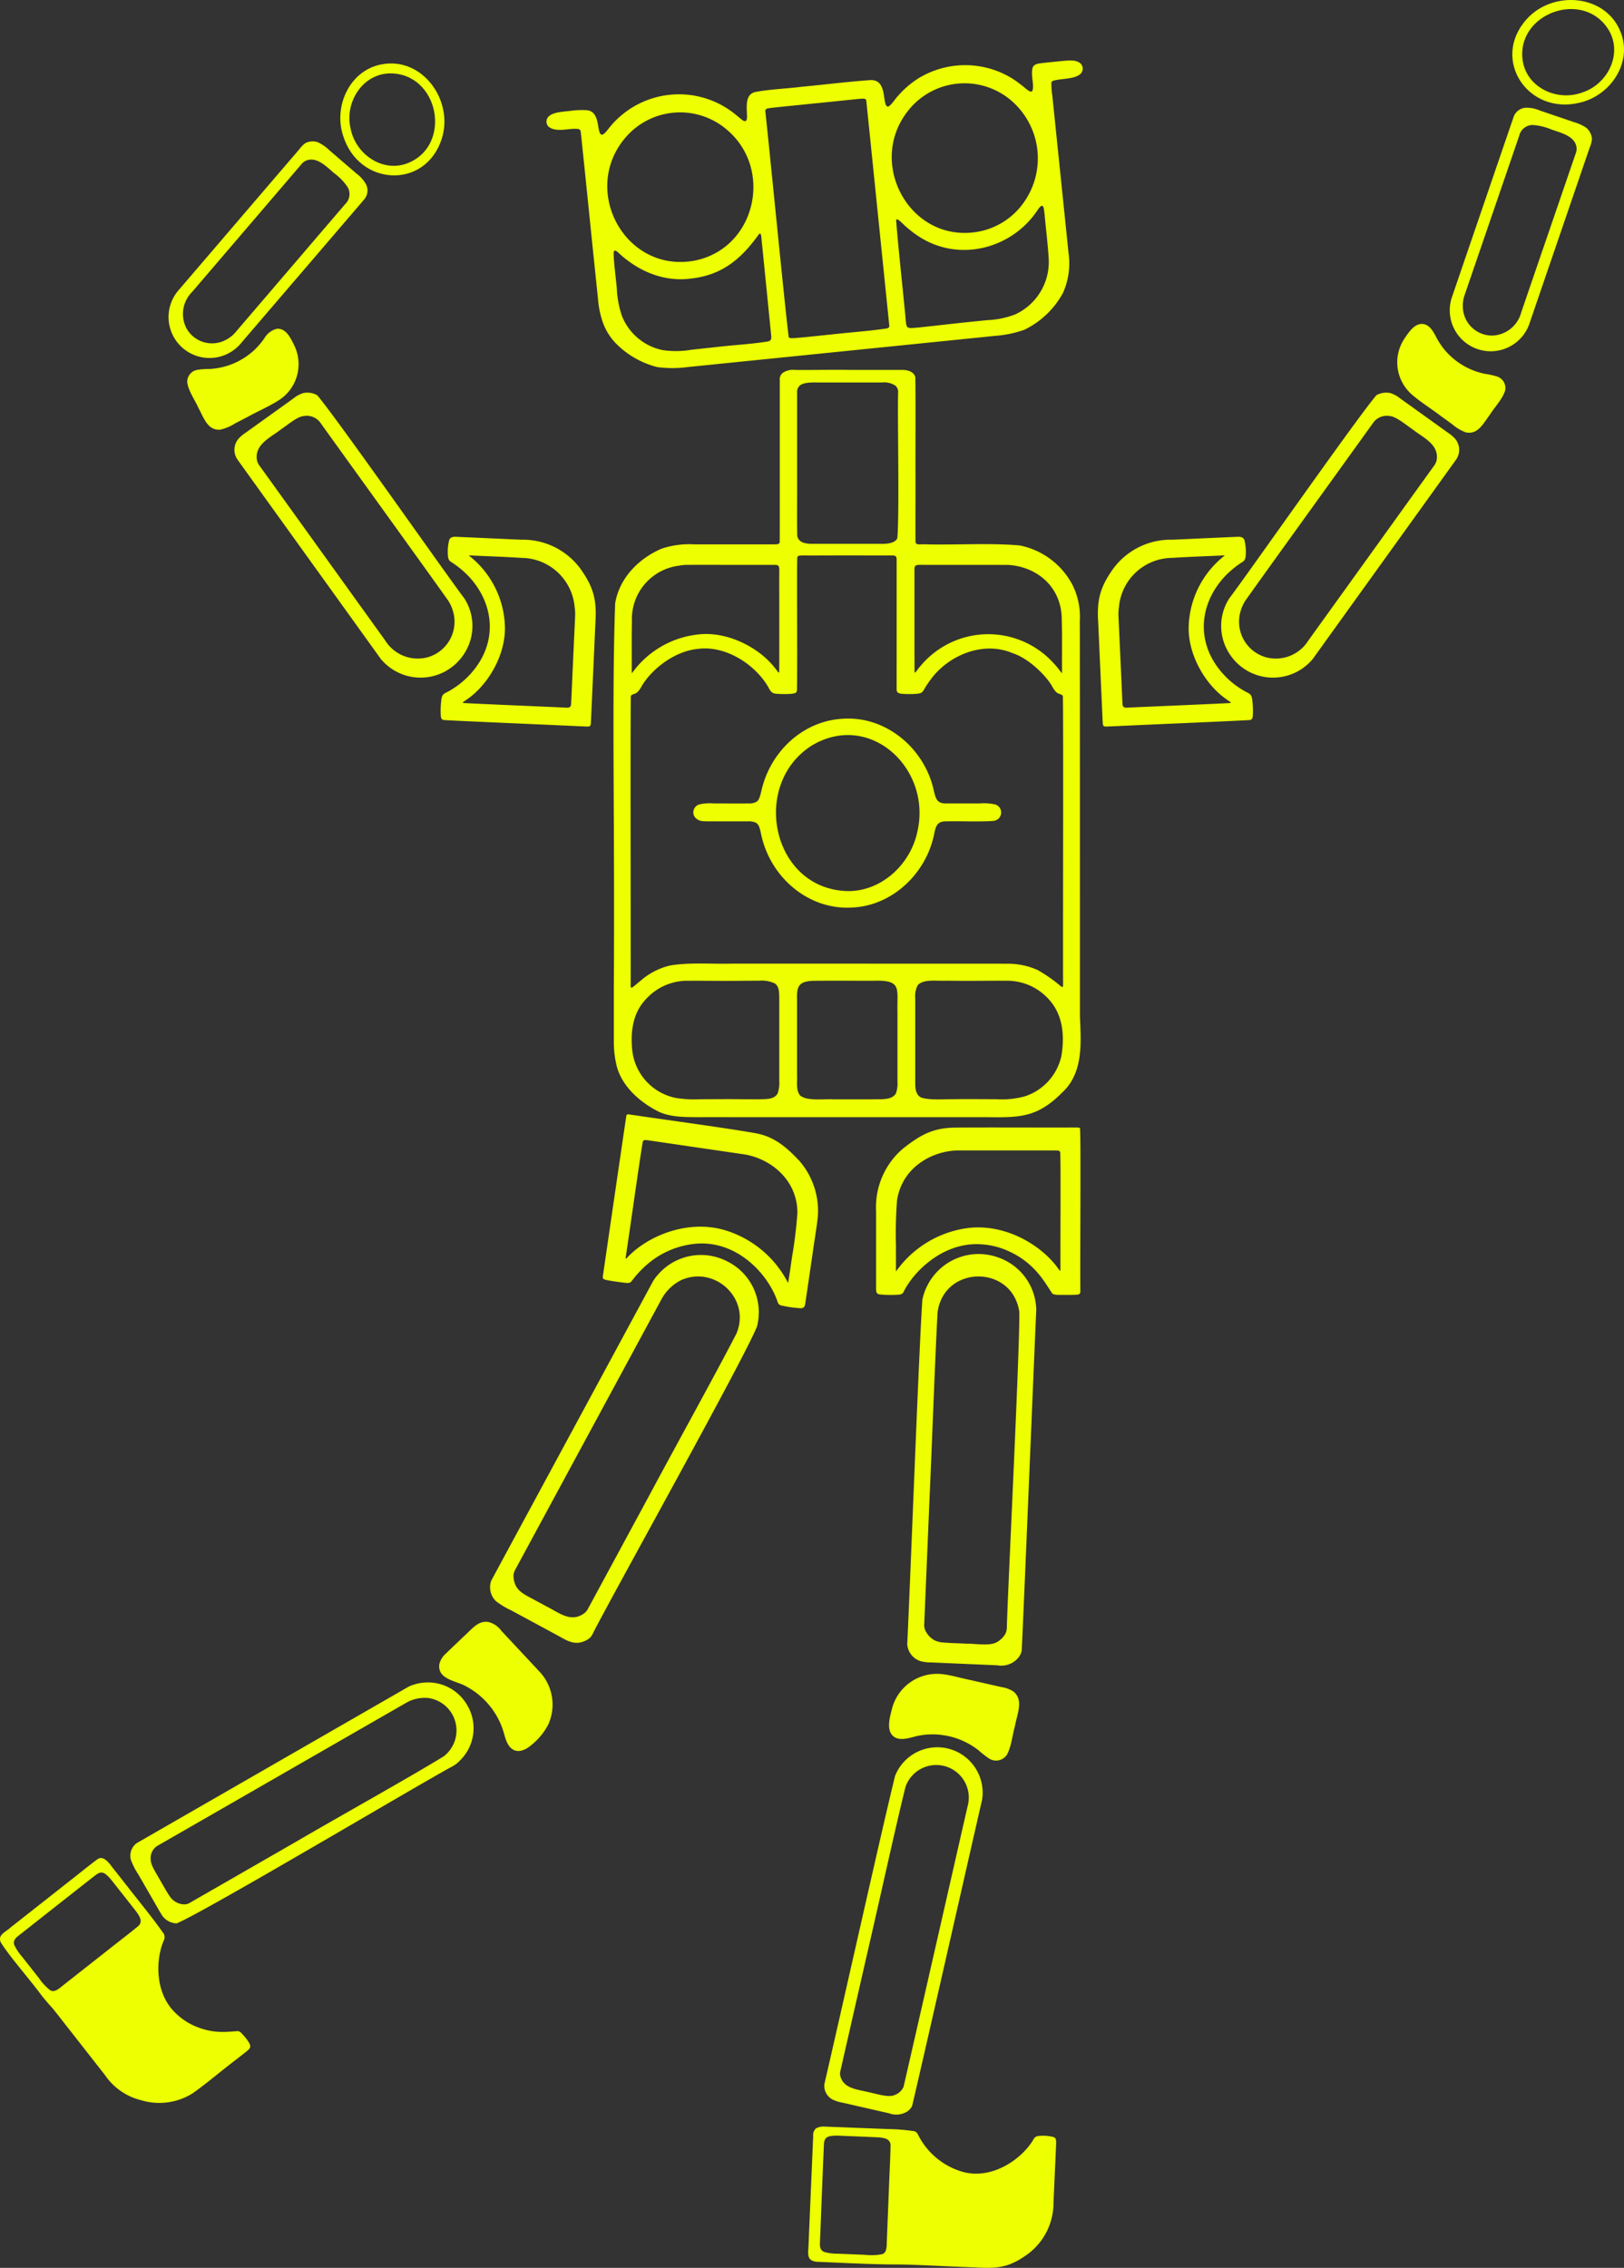 <svg xmlns="http://www.w3.org/2000/svg" xmlns:xlink="http://www.w3.org/1999/xlink" id="Gruppe_49" data-name="Gruppe 49" width="306.453" height="427.909" viewBox="0 0 306.453 427.909"><rect x="0" y="0" width="306.453" height="427.909" fill="#333333" stroke="none"/><defs><clipPath id="clip-path"><rect id="Rechteck_26" data-name="Rechteck 26" width="306.453" height="427.909" fill="none"></rect></clipPath></defs><g id="Gruppe_48" data-name="Gruppe 48" transform="translate(0)" clip-path="url(#clip-path)"><path id="Pfad_126" data-name="Pfad 126" d="M276.908,247.63a1.591,1.591,0,0,0,.386-3.1,9.889,9.889,0,0,0-3.011-.2c-1.846,0-4.6.008-6.228-.006-1.967.063-2.037-1.1-2.48-2.883-1.85-7.611-8.931-13.559-16.881-13.1-7.6.314-13.913,6.165-15.567,13.71-.226.927-.4,1.637-.9,1.966a2.8,2.8,0,0,1-1.465.313c-1.764.011-4.625,0-6.608,0a8.659,8.659,0,0,0-2.758.2,1.561,1.561,0,0,0-.894,2.25,1.984,1.984,0,0,0,1.466.879c.638.078,1.331.04,2.434.05,1.823,0,4.545,0,6.22,0a3.362,3.362,0,0,1,1.466.248c.549.285.733.942.941,1.849,1.589,8.333,8.952,14.725,17.338,14.159,7.553-.366,13.863-6.463,15.364-13.764.368-1.849.676-2.527,2.463-2.491,2.743-.062,6.165.109,8.68-.076ZM249.4,260.868c-14.374-.382-18.363-20.3-6.589-27.554,10.923-6.359,22.415,4.468,19.806,16.182-1.224,6.2-6.7,11.432-13.167,11.372Z" transform="translate(-89.472 -92.736)" fill="#edff00"></path><path id="Pfad_127" data-name="Pfad 127" d="M174.062,31.714c1.489,1.157,3.743.238,5.473.42.669.076.563.489.668,1.29.059.508.1.994.157,1.524.667,6.277,1.74,17.024,2.422,23.5.289,2.8.517,5.022.631,6.118a16.171,16.171,0,0,0,.618,3.244,11.039,11.039,0,0,0,2.878,4.944,16.681,16.681,0,0,0,7.676,4.318,21.493,21.493,0,0,0,5.767-.017c2.238-.217,4.583-.467,6.866-.694l44.046-4.469c2.282-.236,4.627-.464,6.865-.7a21.61,21.61,0,0,0,5.651-1.142,16.4,16.4,0,0,0,7.354-7.006,13.692,13.692,0,0,0,1.033-7.511c-.834-8.1-2.21-21.438-3.063-29.72a13.741,13.741,0,0,1-.17-2.475c.16-.322.592-.362.945-.441,1.327-.244,3.257-.236,4.294-.957a1.363,1.363,0,0,0-.122-2.414c-.866-.483-2.21-.29-3.859-.135-.918.093-1.909.191-2.817.29-.717.109-1.487.106-1.9.705-.52,1.137.137,3.116-.034,4.15-.093.934-.669.533-1.389-.048a23.369,23.369,0,0,0-2.518-1.88,16.92,16.92,0,0,0-17.782.034,17.417,17.417,0,0,0-3.678,3.165c-.612.6-1.3,1.839-1.955,2.124-1.263-.072.071-5.151-3.338-5.015-4.1.284-8.892.884-13.034,1.268-2.588.336-6.122.474-8.7.986-2.084.471-1.536,3.137-1.551,4.741-.061,1.576-1.15.281-1.863-.246a16.86,16.86,0,0,0-24.243,2.387c-1.33,1.752-1.683,1.526-2-.621-.221-1.362-.656-2.752-2.2-2.836a15.616,15.616,0,0,0-3.1.14c-1.526.166-2.985.267-3.766.848a1.363,1.363,0,0,0-.293,2.109Zm94.366,24.954a10.884,10.884,0,0,1-6.346,10.468,16.565,16.565,0,0,1-5.244,1.075c-3.374.334-6.646.678-9.92,1.062-1.467.14-3.026.363-4.347.423-1.071.048-1.02-.429-1.15-1.78-.454-4.929-1.363-13.119-1.781-18.489,0-.868,1.529.945,1.94,1.216a19.657,19.657,0,0,0,1.847,1.448c7.6,5.369,18.057,2.893,23.053-4.869,1.036-1.425,1.042.128,1.161.947.242,2.739.632,5.776.784,8.455ZM241.95,28.625a13.553,13.553,0,0,1,19.382-1.872,14.375,14.375,0,0,1,2.4,19.241,13.444,13.444,0,0,1-8.628,5.529c-12.8,2.274-21.138-12.914-13.184-22.857Zm-17.621-1.311c2-.2,4.681-.483,6.82-.7.633-.067,1.212-.125,1.808-.172,1.033-.075,1.015.075,1.078.652.989,9.606,3.768,36.883,4.294,41.989a1.647,1.647,0,0,1,.009.294c0,.222-.252.353-.486.4-3.346.508-7.189.761-10.654,1.159-2.135.214-4.973.537-6.948.678-.307.013-.824,0-.883-.2-.662-5.056-3.264-31.84-4.376-42.271-.056-.654-.17-.815.879-.955.564-.072,1.119-.131,1.72-.19,2.092-.22,4.748-.482,6.705-.686ZM213.77,51.97c.515-.435.407.907.58,2.073.04.412.083.821.125,1.249.488,4.884,1.327,13.21,1.581,15.8.066.57.021,1.022-.624,1.143-2.969.487-6.445.672-9.556,1.033l-4.86.528a17.172,17.172,0,0,1-5.479.061,10.566,10.566,0,0,1-7.6-6.326,18.57,18.57,0,0,1-1.011-5.28c-.136-1.73-.632-5.234-.59-6.819.055-.4.283-.437.724-.1,3.833,3.654,8.74,5.735,13.97,5.018,5.853-.682,9.378-3.716,12.729-8.362ZM188.294,34.09a13.552,13.552,0,0,1,19.386-1.828c8.948,7.516,5.386,22.659-6.318,24.764-12.787,2.162-21.077-12.972-13.1-22.9Z" transform="translate(-70.533 -7.805)" fill="#edff00"></path><path id="Pfad_128" data-name="Pfad 128" d="M265.195,258.517c6.347.081,9.68.14,14.435-4.655,4.011-3.69,3.545-9.381,3.341-14.258,0-25.612,0-59.422-.021-74.714a13.467,13.467,0,0,0-1.427-6.875,14.445,14.445,0,0,0-9.887-7.364c-5.43-.5-12.143-.074-17.718-.21-1.246-.083-1.988.278-1.981-.651-.028-2.682.013-8.511,0-12.208-.02-5.768.046-13.271-.027-18.612-.153-1.065-1.48-1.484-2.556-1.441-.952,0-2.561,0-4.516,0-1.682,0-3.361,0-5.1,0-3.2-.052-8,.037-10.584,0a3.387,3.387,0,0,0-2.3.583,1.522,1.522,0,0,0-.526,1.305c0,4.439.008,26.042-.007,30.45.087.694-.758.554-1.562.575-4.1,0-11.541,0-14.546,0a16.6,16.6,0,0,0-6.138.794c-4.309,1.827-8.012,5.515-8.811,10.33-.651,17.806-.05,41.491-.249,71.844v10.475a19.774,19.774,0,0,0,.49,4.787c.953,4.062,4.617,7.2,8.189,8.914,2.292.976,4.957.917,7.5.933,3.435-.015,6.777.011,10.27,0h43.741Zm-22.611-28.965c-8.251.007-17,0-25.353,0-3.832.1-7.83-.274-11.563.343a12.905,12.905,0,0,0-5.719,2.985c-.935.7-1.777,1.679-1.761.926.045-5.311-.08-49.365.037-54.731.1-.261.416-.322.755-.461.512-.124.968-.844,1.276-1.389,1.757-3.058,6.054-6.624,10.625-7.059,5.367-.712,10.992,3.092,13.359,7.356.379.74.7,1.087,1.559,1.119a18.818,18.818,0,0,0,2.745,0c.556-.077.935-.106,1.027-.626.1-4.378-.032-20.9.048-24.964.069-.535.321-.475.939-.515,3.077.023,8.133-.025,11.587,0,1.793,0,3.485,0,5.217,0,1.14-.038,1.007.348,1.018,1.226,0,3.08,0,6.118,0,9.279,0,3.226,0,7.045,0,10.1,0,2.055-.005,3.706,0,4.583-.038.669.362.869,1.051.917.512.051,1.178.049,1.727.045a9.985,9.985,0,0,0,1.325-.084c.771-.115.867-.443,1.252-1.081a17.349,17.349,0,0,1,1.014-1.5c3.219-4.516,9.852-7.478,15.5-5.053,3.215,1.027,6.521,4.486,7.485,6.287.29.545.768,1.234,1.258,1.36.34.139.652.2.756.462.123,5.213-.008,46.555.039,54-.017.713.087,1.109-.43.737a28.285,28.285,0,0,0-4.35-3.046,13.581,13.581,0,0,0-6.043-1.191c-2.119-.037-4.131-.013-6.3-.02-6.382.007-13.828,0-20.06,0Zm26.781-75.235c5.444.29,10.148,4.118,10.173,10.284.09,3.286.026,6.7.045,9.8,0,.308,0,.376-.05.334-.352-.457-.874-1.169-1.377-1.7a16.634,16.634,0,0,0-25.218.29c-.4.4-1.147,1.581-1.152,1.287a.447.447,0,0,1-.022-.106c-.022-1.561-.026-4.643-.02-6.844,0-3.685,0-7.565,0-11.223.018-2.253-.3-2.15,2.081-2.128,4.974,0,10.692-.011,15.524.007ZM229.96,120.639c.667-.859,2.7-.751,3.918-.739h11.741a3.821,3.821,0,0,1,2.532.6,1.549,1.549,0,0,1,.507,1.321c-.14,4.5.27,22.739-.148,27.457-.429,1.005-2.179,1.115-3.3,1.059-1.982,0-5.189,0-7.486,0h-3.9c-1.7-.017-3.783.25-4.194-1.447-.077-2.7-.006-7.375-.029-10.636,0-3.3,0-7.061,0-10.249,0-2.822,0-5.11,0-6.21a1.562,1.562,0,0,1,.346-1.14ZM198.429,164.9a10.131,10.131,0,0,1,8.83-10.428,8.72,8.72,0,0,1,1.784-.164c2.982-.012,8.624.007,13.169,0,1.4,0,2.529-.007,3.156.007a1.126,1.126,0,0,1,.687.151,1.267,1.267,0,0,1,.178.833c-.01,3.316.021,15.816-.007,19.049-.021.615-.153.223-.78-.541-3.066-3.973-8.936-6.864-14.135-6.4a17.649,17.649,0,0,0-12.858,7.319c-.061.051-.051-.018-.056-.213s0-.549,0-1.109c.01-2.724-.029-5.575.03-8.445Zm27.491,89.147c-.683,1.185-2.134,1.036-3.485,1.1-1.626.007-3.172-.014-4.777-.028-2.023-.01-4.278.013-6.349.018a22.028,22.028,0,0,1-4.568-.24,10.292,10.292,0,0,1-8.236-8.88c-.368-3.36.007-6.942,2.381-9.552a10.529,10.529,0,0,1,8.365-3.679c2-.017,4.584.015,6.608.017,2.26.01,4.321-.04,6.576-.029a5.726,5.726,0,0,1,2.981.527c.86.615.789,1.834.816,2.809,0,1.66,0,4.309,0,5.894,0,3.144,0,6.41,0,9.64a5.99,5.99,0,0,1-.3,2.373Zm22.313.011c-.783,1.319-2.919,1.032-4.272,1.094-2.23,0-5.11,0-7.5,0-1.635-.121-5.144.423-6.355-.791-.77-1.089-.442-2.394-.518-3.935,0-4.792,0-9.517,0-14.33-.09-2.549.612-3.223,3.168-3.309,3.784-.036,7.754,0,11.4-.012,5.277-.151,4.274,1.517,4.383,5.892,0,2.315,0,4.576,0,6.837,0,1.512,0,4.454,0,6.27a5.585,5.585,0,0,1-.29,2.255Zm10.96,1.077c-1.8-.039-4.141.2-5.824-.216-1.381-.289-1.5-1.8-1.479-3,0-3.235,0-6.661,0-9.815,0-1.573,0-4.3,0-6a4.413,4.413,0,0,1,.476-2.488c1.073-1.217,3.692-.753,5.277-.846,1.586.009,3.006.035,4.619.026,2.052,0,4.673-.036,6.7-.015a10.533,10.533,0,0,1,7.869,3.225c2.918,2.953,3.273,6.958,2.659,10.868a10.334,10.334,0,0,1-6.893,7.707,16.329,16.329,0,0,1-5.367.552c-2.619-.008-5.423-.037-8-.007Z" transform="translate(-79.182 -47.73)" fill="#edff00"></path><path id="Pfad_129" data-name="Pfad 129" d="M303.164,677.7a7.657,7.657,0,0,0-2.881-.217,1.118,1.118,0,0,0-.937.621c-2.145,3.7-7.708,7.6-13.192,6.193a13.607,13.607,0,0,1-8.605-7.061,1.113,1.113,0,0,0-.676-.649,36.336,36.336,0,0,0-4.982-.412l-6.879-.266c-1.606-.065-3.714-.145-5.051-.192a3,3,0,0,0-1.66.326,1.707,1.707,0,0,0-.539,1.454c-.14,3.482-.618,14.37-.863,20.247-.026,1.827-.58,3.308,1.627,3.476,3.555.141,10.075.488,14.162.5,3.94-.017,10.581.4,15.593.558,3.846.229,6.132.131,9.366-2.087a12.039,12.039,0,0,0,5.469-10.191c.087-2.074.336-7.4.473-10.57.041-.953.091-1.481-.4-1.719Zm-32.45,22.1a10.6,10.6,0,0,1-3.126.108l-5.1-.21a9.627,9.627,0,0,1-2.547-.305c-.866-.276-.939-1.04-.9-1.824.161-3.684.577-14.989.761-18.706.132-1.024.524-1.345,1.875-1.432.878-.04,1.65.037,2.8.072,1.777.077,3.7.145,5.435.23,1.359.079,2.439.322,2.45,1.527-.049,2.716-.218,5.535-.311,8.312-.1,2.419-.21,5.223-.3,7.51-.034.86-.079,1.958-.107,2.665-.008.937-.121,1.833-.9,2.045Z" transform="translate(-104.314 -274.46)" fill="#edff00"></path><path id="Pfad_130" data-name="Pfad 130" d="M297.512,380.264a14.474,14.474,0,0,1,6.048,1.4c5.079,2.352,6.855,6.235,8.128,7.977a3.208,3.208,0,0,0,1.281.193c.876.013,2.2.02,2.947-.012.808-.055,1.014-.1,1.013-.682-.068-6.813.119-28.181-.06-30.726-.05-.09-.148-.126-.334-.143-.264-.02-.727-.011-1.391-.013-5.147.026-15.812-.038-21.977.017-4.157.062-6.549,1.459-9.746,3.99a14.506,14.506,0,0,0-5.039,11.749c0,2.678,0,10.783,0,14.3,0,.878-.02,1.286.626,1.425a19.879,19.879,0,0,0,3.575.061c.576-.044.809-.16,1.03-.606,1.875-3.776,7.182-9.015,13.86-8.93Zm-15.331,5.088c-.05.049-.048-.012-.049-.239.014-1.225-.01-3.254,0-4.627a83.331,83.331,0,0,1,.2-8.457c.952-6.409,6.923-9.584,12.011-9.447,2.619,0,13.079,0,17.749,0,.61.042.922-.081,1.049.425.106,3.283,0,17.7.034,21.445-.018.422.067,1.125-.235.688-3.021-4.49-10.116-8.949-17.554-7.877a19.794,19.794,0,0,0-13.2,8.085Z" transform="translate(-113.063 -145.512)" fill="#edff00"></path><path id="Pfad_131" data-name="Pfad 131" d="M290.772,475.278a7.518,7.518,0,0,0,1.991.251l12.533.54a4.207,4.207,0,0,0,3.7-1.14,3.206,3.206,0,0,0,.9-1.567c.285-5.128,2.5-59.1,2.752-64.353a10.665,10.665,0,0,0-7.208-9.9,10.841,10.841,0,0,0-14.292,8.023c-.708,10.857-2.172,50.843-2.848,64.963a3.621,3.621,0,0,0,2.432,3.169Zm3.258-65.866c1.277-8.913,14.089-8.961,15.414-.048.181,5.531-2.23,53.834-2.35,59.631a2.53,2.53,0,0,1-.618,1.631,4.1,4.1,0,0,1-1.466,1.176c-1.337.614-3.77.186-5.534.185-1.507-.08-3.064-.1-4.521-.229a4.288,4.288,0,0,1-1.539-.425,4.061,4.061,0,0,1-1.706-1.845,2.5,2.5,0,0,1-.2-1.2c.088-2.1.511-12.15.982-23.33.47-10.409,1.093-27.711,1.537-35.52Z" transform="translate(-117.102 -161.857)" fill="#edff00"></path><path id="Pfad_132" data-name="Pfad 132" d="M301.31,547.773a2.442,2.442,0,0,0,3.459-.678c.841-1.552,1.007-3.6,1.512-5.444.492-2.492,1.667-4.986-.4-6.54a5.849,5.849,0,0,0-2.1-.75l-5.911-1.34c-1.958-.4-3.679-.945-5.4-1.124A8.775,8.775,0,0,0,283,538.742c-.366,1.352-.827,3.281-.076,4.434,1.043,1.543,3.092.864,4.581.479a13.537,13.537,0,0,1,5.137-.246,14.009,14.009,0,0,1,6.8,2.9,18.846,18.846,0,0,0,1.834,1.439Z" transform="translate(-114.752 -216.027)" fill="#edff00"></path><path id="Pfad_133" data-name="Pfad 133" d="M263.38,621.6a6.653,6.653,0,0,0,1.884.627l8.868,2.023a3.937,3.937,0,0,0,3.144-.172,2.6,2.6,0,0,0,1.213-1.205c1.173-4.774,12.036-52.747,13.2-57.733a8.566,8.566,0,0,0-16.416-4.542c-2.384,9.648-10.38,45.434-13.336,58.145a2.932,2.932,0,0,0,1.411,2.839Zm13.881-58.986a6.142,6.142,0,0,1,11.71,3.681c-1.1,4.748-10.99,48.277-12.105,52.994a2.976,2.976,0,0,1-1.811,1.562c-1.168.471-3.515-.357-5.224-.685-1.854-.442-4.113-.651-4.8-2.67a2,2,0,0,1-.058-1.293c.471-2.069,2.633-11.539,5-21.918,2.189-9.393,5.515-24.6,7.278-31.647Z" transform="translate(-106.374 -225.511)" fill="#edff00"></path><path id="Pfad_134" data-name="Pfad 134" d="M32.247,618.663c-3.053-3.828-2.771-9.561-1.287-12.849a1.338,1.338,0,0,0-.251-1.42c-2.143-3.046-4.564-5.935-6.988-9.066-.922-1.173-1.812-2.3-2.688-3.417-.737-.99-1.654-1.954-2.594-1.341-1.767,1.287-3.634,2.854-5.474,4.272l-10.9,8.58c-1.054.97-2.526,1.408-1.932,2.846,1.63,2.631,5.279,6.758,7.525,9.781.795,1.05,1.577,1.907,2.388,2.828.985,1.216,1.715,2.183,2.833,3.6,2.545,3.242,5.393,6.891,6.9,8.808a11.583,11.583,0,0,0,6.87,4.79,11.83,11.83,0,0,0,9.679-1.294c2.481-1.724,5.006-3.925,8.371-6.488.4-.315.794-.624,1.189-.933,1.131-.911,1.734-1.15,1.03-2.258a10.215,10.215,0,0,0-1.419-1.749,1.2,1.2,0,0,0-.548-.318c-1.805.063-4.334.591-7.79-.793a12.088,12.088,0,0,1-4.891-3.547Zm-22.828-3.38a10.6,10.6,0,0,1-2.111-2.3l-3.152-4a9.573,9.573,0,0,1-1.422-2.126c-.353-.835.18-1.385.8-1.862,2.9-2.263,11.747-9.267,14.687-11.534.863-.563,1.36-.473,2.3.493.6.64,1.043,1.274,1.762,2.167,1.1,1.395,2.289,2.893,3.354,4.265.822,1.08,1.338,2.056.431,2.844-2.09,1.719-4.343,3.42-6.508,5.147-1.9,1.493-4.1,3.222-5.893,4.634l-2.091,1.645c-.716.6-1.469,1.1-2.137.641Z" transform="translate(0 -239.797)" fill="#edff00"></path><path id="Pfad_135" data-name="Pfad 135" d="M228.6,362.8c-2.36-2.512-4.686-4.522-8.166-5.161-5.575-1-16.555-2.456-24.023-3.572-.322-.02-.376.09-.432.367-.391,2.546-3.39,23.1-4.432,30.279-.068.48.47.564.844.647.749.148,2.181.35,3.079.465.51.04,1.164.206,1.507-.262a19.8,19.8,0,0,1,2.574-2.849,16.291,16.291,0,0,1,9.228-4.2c8.094-.887,14.115,5.833,15.795,11.055.268.631.784.574,1.553.747a19.846,19.846,0,0,0,2.809.331c.548,0,.741-.333.808-.813.25-1.612.862-5.871,1.4-9.507.428-3.122.728-4.587.985-6.976a14.42,14.42,0,0,0-3.5-10.524Zm-2.109,23.04a19.8,19.8,0,0,0-11.894-9.913c-7.237-2.143-14.881,1.261-18.51,5.251-.387.4-.158-.32-.132-.716.583-3.714,2.565-17.969,3.141-21.214.194-.486.495-.311,1.1-.268,4.623.675,14.969,2.191,17.562,2.571,5.053.6,10.5,4.607,10.515,11.088a83.309,83.309,0,0,1-1.024,8.4c-.179,1.259-.548,3.855-.726,4.827-.006.006-.022-.011-.024-.013Z" transform="translate(-77.8 -143.811)" fill="#edff00"></path><path id="Pfad_136" data-name="Pfad 136" d="M200.681,400.084a10.738,10.738,0,0,0-13.435,2.562,6.46,6.46,0,0,0-.8,1.107c-.4.738-1.526,2.822-3.131,5.792-7.411,13.725-21.14,39.1-27.376,50.653a3.65,3.65,0,0,0,.868,3.866,15.233,15.233,0,0,0,2.882,1.745c2.036,1.1,4.157,2.246,6.2,3.35l3.032,1.638c1.829,1.077,3.2,1.615,5.049.611a2.41,2.41,0,0,0,1.068-1.09c2.785-5.656,29.077-52.755,31.057-58.115a10.706,10.706,0,0,0-5.363-12.1Zm1.564,13.424c-3.8,7.4-11.711,21.676-16.76,31.128L174.2,465.494a2.476,2.476,0,0,1-.788.925c-2.512,1.745-4.673-.16-7.012-1.334l-2.625-1.417c-2.052-1.071-3.317-1.752-3.606-3.837a2.546,2.546,0,0,1,.306-1.715c2.377-4.385,25.337-46.855,27.7-51.216a8.619,8.619,0,0,1,3.6-3.394c6.329-2.828,13.126,3.477,10.473,9.973Z" transform="translate(-63.236 -161.967)" fill="#edff00"></path><path id="Pfad_137" data-name="Pfad 137" d="M158.66,524.911c-2.065-2.242-5.466-5.849-7.372-7.9a4.3,4.3,0,0,0-2.394-1.647c-1.976-.34-3.045,1.221-4.76,2.775-1.02.976-2.36,2.234-3.271,3.133a3.854,3.854,0,0,0-1.284,2.088c-.337,2.869,3.241,3.062,5.107,4.16a14.486,14.486,0,0,1,6.771,7.819c.461,1.225.61,2.678,1.514,3.661,1.172,1.255,2.8.625,4.037-.482a12.06,12.06,0,0,0,3.124-3.8,9.1,9.1,0,0,0-1.458-9.8Z" transform="translate(-56.684 -209.31)" fill="#edff00"></path><path id="Pfad_138" data-name="Pfad 138" d="M105.015,538.88A8.559,8.559,0,0,0,94.9,535a5.051,5.051,0,0,0-1.1.457l-5.575,3.207c-12.39,7.132-35.151,20.221-45.559,26.213A2.947,2.947,0,0,0,41.525,568a12.845,12.845,0,0,0,1.4,2.77c.84,1.459,1.716,2.973,2.556,4.431.711,1.212,1.155,2.033,1.736,2.989a3.473,3.473,0,0,0,2.961,1.845c5.194-2.1,47.245-27.139,52.177-29.7a5.73,5.73,0,0,0,1.347-1.1,8.5,8.5,0,0,0,1.339-10.311Zm-4.406,9.616c-6.65,4.078-19.518,11.234-28.144,16.273L52.72,576.12a2.013,2.013,0,0,1-1.258.324,3.39,3.39,0,0,1-2.58-1.5c-.733-1.071-1.364-2.288-2.039-3.423-.887-1.562-1.615-2.636-1.578-3.724a2.725,2.725,0,0,1,1.23-2.367c4.226-2.425,43.041-24.749,47.245-27.158a7.107,7.107,0,0,1,3.831-.771,6.174,6.174,0,0,1,3.06,10.972Z" transform="translate(-16.839 -217.127)" fill="#edff00"></path><path id="Pfad_139" data-name="Pfad 139" d="M349.94,206.235c.15.152.379.128.593.129.8-.028,2.573-.114,4.868-.214,5.7-.268,18.377-.793,22.141-1.011.37-.065.492-.246.561-.667a15.8,15.8,0,0,0-.048-2.755c-.09-.853-.144-1.363-.844-1.7A16.1,16.1,0,0,1,371,194.487c-3.517-5.4-2.517-11.748,1.784-16.395a17.83,17.83,0,0,1,3.384-2.786,1.194,1.194,0,0,0,.448-.473,2.646,2.646,0,0,0,.171-.988,8.711,8.711,0,0,0-.258-2.664c-.191-.571-.779-.643-1.334-.614-2.621.105-9.648.431-12.27.545a13.463,13.463,0,0,0-11.653,6.2c-2.173,3.243-2.576,5.684-2.329,9.508.131,2.927.513,11.424.721,16.054.063,1.326.1,2.322.138,2.846a1.013,1.013,0,0,0,.132.505Zm13.039-31.7c3.033-.2,6.266-.3,9.122-.435.216-.014.362-.014.535-.023.153-.008.181.009.152.043a17.626,17.626,0,0,0-6.768,13.2c-.231,5.225,2.951,10.983,7.066,13.862.795.593,1.195.708.578.756-3.234.175-15.8.7-19.118.855a1.235,1.235,0,0,1-.843-.14,1.123,1.123,0,0,1-.182-.681c-.043-.627-.084-1.752-.15-3.158-.2-4.556-.467-10.191-.6-13.181a8.749,8.749,0,0,1,.084-1.793,10.157,10.157,0,0,1,10.065-9.3Z" transform="translate(-141.706 -69.278)" fill="#edff00"></path><path id="Pfad_140" data-name="Pfad 140" d="M462.68,112.8a17.361,17.361,0,0,0-2.232-.476,13.438,13.438,0,0,1-7.714-4.76,14.98,14.98,0,0,1-1.531-2.436c-.477-.89-1.092-1.9-2.121-2.152-1.644-.34-2.773,1.33-3.616,2.568a8.073,8.073,0,0,0,1.083,10.514c1.592,1.45,3.727,2.757,5.58,4.172l2.189,1.585a8.7,8.7,0,0,0,2.624,1.577c2.28.469,3.252-1.61,4.608-3.437.966-1.5,2.344-2.888,2.821-4.491a2.289,2.289,0,0,0-1.647-2.648Z" transform="translate(-180.34 -41.809)" fill="#edff00"></path><path id="Pfad_141" data-name="Pfad 141" d="M432.282,133.544a7.106,7.106,0,0,0-1.486-1.269l-8.943-6.416a5.7,5.7,0,0,0-1.871-1.024,3.81,3.81,0,0,0-2.623.4c-3.486,4.021-24.8,34.476-27.787,38.36a9.611,9.611,0,0,0,.209,10.67,9.752,9.752,0,0,0,15.6.695c4.737-6.61,21.074-29.3,27.045-37.621a3.232,3.232,0,0,0-.126-3.763Zm-3.567,3.963a2.765,2.765,0,0,1-.566,1.154c-3.634,5.038-10.711,14.9-15.192,21.123L404.5,171.537a7.232,7.232,0,0,1-7.912,3.172,6.973,6.973,0,0,1-4.859-8.74,7.917,7.917,0,0,1,.836-1.884c3.23-4.593,21.3-29.611,24.216-33.7a3.151,3.151,0,0,1,3-1.225c1.259.071,2.875,1.479,4.478,2.583,2,1.555,4.928,2.792,4.462,5.739Z" transform="translate(-157.62 -50.67)" fill="#edff00"></path><path id="Pfad_142" data-name="Pfad 142" d="M501.142,6.392c-2.637-7.526-12.923-8.379-17.929-2.7-6.688,7.558.313,18.1,10.11,15.676,5.631-1.3,9.8-7.257,7.836-12.931Zm-7.45,11.087c-4.608,1.659-10.188-.847-11.115-5.781C480.968,2.531,494.24-2.3,498.906,5.912c2.445,4.483-.428,10.026-5.163,11.55Z" transform="translate(-195.197 0)" fill="#edff00"></path><path id="Pfad_143" data-name="Pfad 143" d="M486.426,37.98a7.957,7.957,0,0,0-2.347-1.063l-6.365-2.169a6.475,6.475,0,0,0-2.647-.533,2.6,2.6,0,0,0-2.281,1.63c-1.624,4.7-10.021,29.288-11.667,34.078a7.728,7.728,0,0,0,14.615,5.031c1.917-5.628,7.674-22.4,10.164-29.7.417-1.216.8-2.35,1.208-3.53a5.435,5.435,0,0,0,.428-1.623,3.052,3.052,0,0,0-1.08-2.1Zm-1.814,3.662a2.469,2.469,0,0,1-.183,1.3c-.4,1.171-1.322,3.859-2.464,7.191L477.8,62.276l-3.61,10.534a5.871,5.871,0,0,1-5.328,4.392,5.511,5.511,0,0,1-5.689-5.25,5.966,5.966,0,0,1,.356-2.465c1.5-4.386,8.73-25.466,10.281-30a2.616,2.616,0,0,1,2.524-2.012,10.731,10.731,0,0,1,3.572.86c1.85.635,4.362,1.242,4.7,3.277Z" transform="translate(-187.124 -13.89)" fill="#edff00"></path><path id="Pfad_144" data-name="Pfad 144" d="M168.226,206.235c-.15.152-.379.128-.593.129-.8-.028-2.573-.114-4.868-.214-5.7-.268-18.377-.793-22.141-1.011-.37-.065-.492-.246-.561-.667a15.8,15.8,0,0,1,.048-2.755c.09-.853.144-1.363.844-1.7a16.1,16.1,0,0,0,6.211-5.531c3.517-5.4,2.517-11.748-1.784-16.395A17.831,17.831,0,0,0,142,175.307a1.194,1.194,0,0,1-.448-.473,2.645,2.645,0,0,1-.171-.988,8.71,8.71,0,0,1,.258-2.664c.191-.571.779-.643,1.334-.614,2.621.105,9.648.431,12.27.545a13.463,13.463,0,0,1,11.653,6.2c2.173,3.243,2.576,5.684,2.329,9.508-.131,2.927-.513,11.424-.721,16.054-.063,1.326-.1,2.322-.138,2.846a1.013,1.013,0,0,1-.132.505Zm-13.039-31.7c-3.033-.2-6.266-.3-9.122-.435-.216-.014-.362-.014-.535-.023-.153-.008-.181.009-.152.043a17.626,17.626,0,0,1,6.768,13.2c.231,5.225-2.951,10.983-7.066,13.862-.795.593-1.195.708-.578.756,3.234.175,15.8.7,19.118.855a1.235,1.235,0,0,0,.843-.14,1.123,1.123,0,0,0,.182-.681c.043-.627.084-1.752.15-3.158.2-4.556.467-10.191.6-13.181a8.747,8.747,0,0,0-.084-1.793,10.157,10.157,0,0,0-10.065-9.3Z" transform="translate(-56.872 -69.278)" fill="#edff00"></path><path id="Pfad_145" data-name="Pfad 145" d="M61.559,112.184a17.322,17.322,0,0,1,2.278-.144,13.438,13.438,0,0,0,8.328-3.579,15.069,15.069,0,0,0,1.871-2.186,3.77,3.77,0,0,1,2.414-1.818c1.676-.1,2.548,1.721,3.2,3.069a8.071,8.071,0,0,1-2.609,10.242c-1.787,1.2-4.09,2.183-6.131,3.311l-2.4,1.248a8.716,8.716,0,0,1-2.827,1.176c-2.324.129-2.982-2.069-4.055-4.075-.736-1.627-1.9-3.2-2.134-4.856a2.29,2.29,0,0,1,2.018-2.379Z" transform="translate(-24.162 -42.426)" fill="#edff00"></path><path id="Pfad_146" data-name="Pfad 146" d="M75.179,133.544a7.106,7.106,0,0,1,1.486-1.269l8.943-6.416a5.7,5.7,0,0,1,1.871-1.024,3.81,3.81,0,0,1,2.623.4c3.486,4.021,24.8,34.476,27.787,38.36a9.611,9.611,0,0,1-.209,10.67,9.752,9.752,0,0,1-15.6.695c-4.737-6.61-21.074-29.3-27.045-37.621a3.232,3.232,0,0,1,.126-3.763Zm3.567,3.963a2.765,2.765,0,0,0,.567,1.154c3.634,5.038,10.711,14.9,15.192,21.123l8.453,11.753a7.232,7.232,0,0,0,7.912,3.172,6.973,6.973,0,0,0,4.859-8.74,7.918,7.918,0,0,0-.836-1.884c-3.23-4.593-21.3-29.611-24.216-33.7a3.151,3.151,0,0,0-3-1.225c-1.259.071-2.875,1.479-4.478,2.583-2,1.555-4.928,2.792-4.462,5.739Z" transform="translate(-30.254 -50.67)" fill="#edff00"></path><path id="Pfad_147" data-name="Pfad 147" d="M115.841,20.348c7.822-1.55,13.78,6.878,11.428,14.076-3.116,9.6-15.749,8.919-18.638-.75-1.743-5.509,1.276-12.126,7.162-13.316ZM110.072,32.4c.91,4.812,5.9,8.347,10.624,6.64,8.714-3.268,6.135-17.153-3.306-17.005-5.1.17-8.42,5.459-7.328,10.313Z" transform="translate(-43.923 -8.189)" fill="#edff00"></path><path id="Pfad_148" data-name="Pfad 148" d="M81.776,45.118A7.956,7.956,0,0,1,83.884,46.6l5.1,4.382a6.464,6.464,0,0,1,1.8,2.009,2.6,2.6,0,0,1-.246,2.793c-3.227,3.787-20.144,23.5-23.435,27.354A7.728,7.728,0,0,1,55.351,73.1c3.875-4.51,15.4-17.986,20.424-23.835.836-.976,1.616-1.885,2.428-2.834a5.431,5.431,0,0,1,1.181-1.193,3.051,3.051,0,0,1,2.358-.136ZM79.542,48.54a2.472,2.472,0,0,0-1.026.817l-4.944,5.774-8.349,9.752-7.242,8.459a5.87,5.87,0,0,0-1.078,6.82A5.511,5.511,0,0,0,64.314,82.4a5.966,5.966,0,0,0,1.943-1.559c3.017-3.518,17.507-20.451,20.623-24.088a2.616,2.616,0,0,0,.452-3.2,10.76,10.76,0,0,0-2.555-2.641c-1.486-1.271-3.284-3.126-5.209-2.384Z" transform="translate(-21.734 -18.251)" fill="#edff00"></path></g></svg>